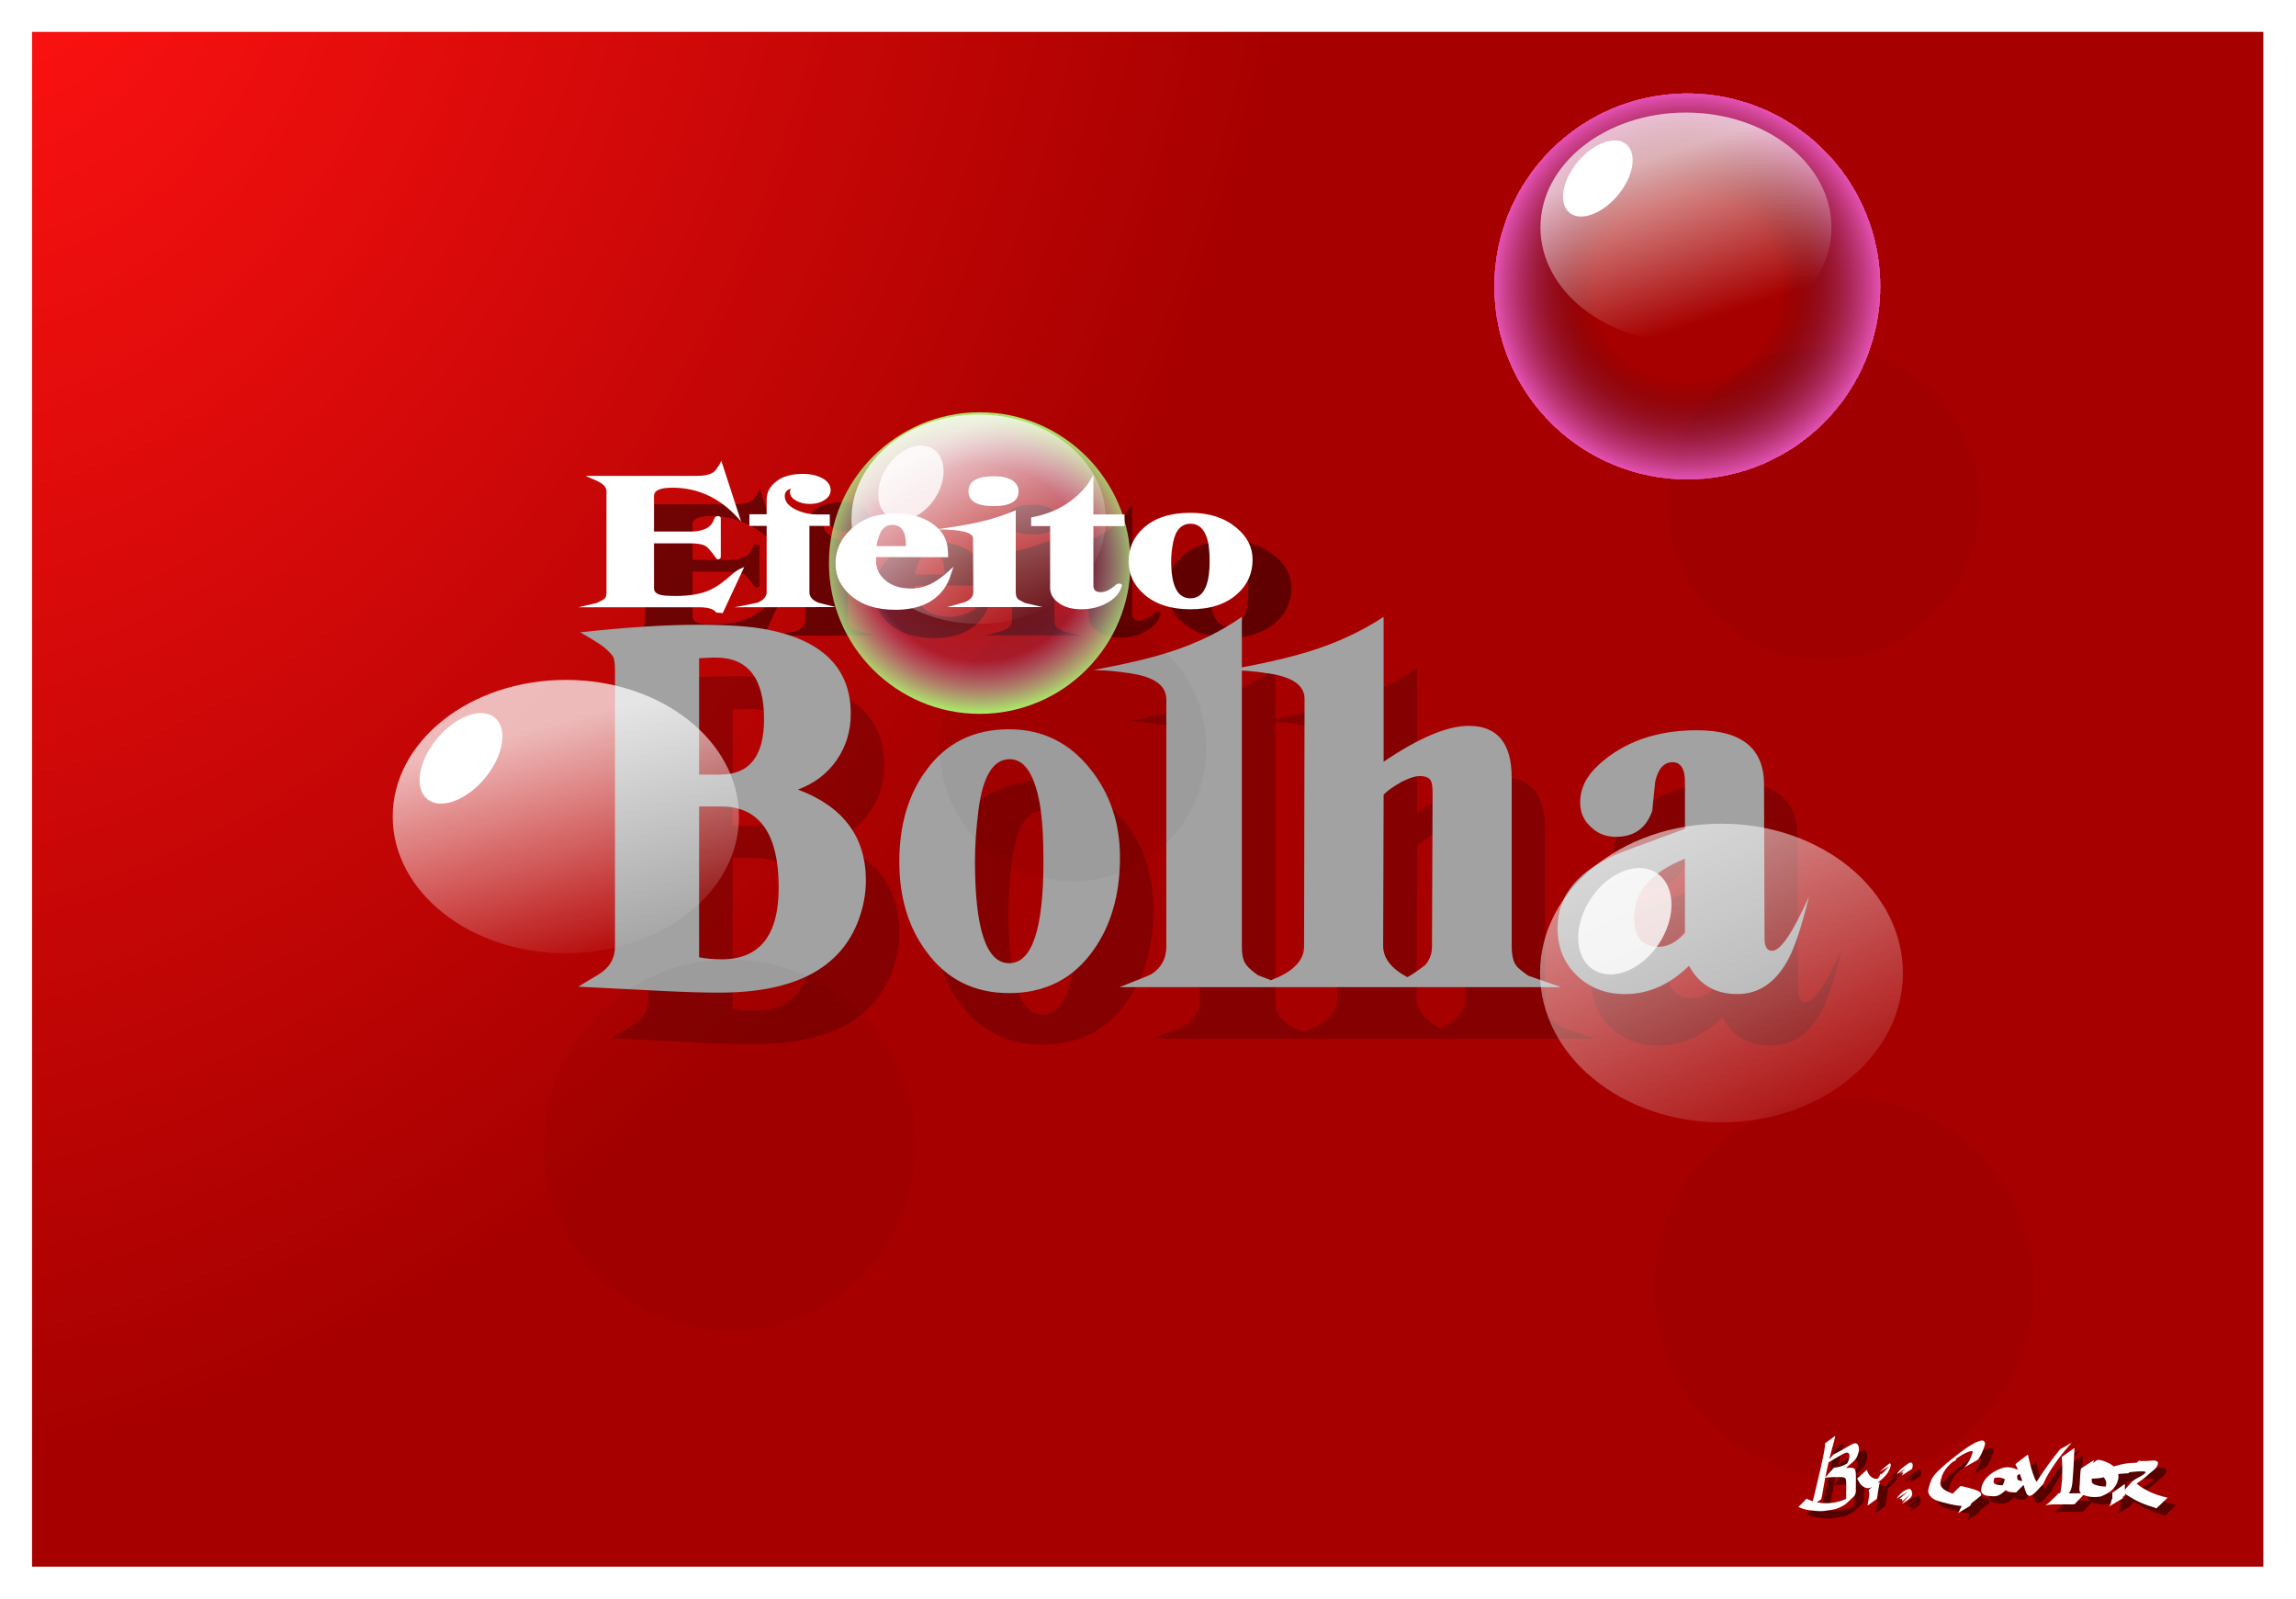 <?xml version="1.0" encoding="UTF-8"?>
<svg version="1.0" viewBox="0 0 1074.7 748.6" xmlns="http://www.w3.org/2000/svg" xmlns:xlink="http://www.w3.org/1999/xlink">
<defs>
<linearGradient id="e">
<stop stop-color="#fff" stop-opacity="0" offset="0"/>
<stop stop-color="#fff" offset="1"/>
</linearGradient>
<linearGradient id="l">
<stop stop-color="#fff" stop-opacity="0" offset="0"/>
<stop stop-opacity="0" offset=".488"/>
<stop stop-color="#ff74ff" stop-opacity=".705" offset="1"/>
<stop stop-color="#fff" stop-opacity="0" offset="1"/>
</linearGradient>
<linearGradient id="d">
<stop stop-color="#fff" offset="0"/>
<stop stop-color="#fff" stop-opacity="0" offset="1"/>
</linearGradient>
<linearGradient id="g">
<stop stop-color="#fff" stop-opacity="0" offset="0"/>
<stop stop-color="#bfa4ff" stop-opacity=".161" offset=".489"/>
<stop stop-color="#abff62" offset=".771"/>
<stop stop-color="#ff0" offset="1"/>
</linearGradient>
<filter id="a" x="-.167" y="-.167" width="1.335" height="1.335">
<feGaussianBlur stdDeviation="13.347"/>
</filter>
<filter id="o">
<feGaussianBlur stdDeviation="4.184"/>
</filter>
<filter id="n" x="-.037" y="-.104" width="1.073" height="1.208">
<feGaussianBlur stdDeviation="3.072"/>
</filter>
<filter id="m" x="-.026" y="-.124" width="1.052" height="1.249">
<feGaussianBlur stdDeviation="1.873"/>
</filter>
<radialGradient id="f" cx="44.014" cy="205.8" r="367.86" gradientTransform="matrix(.795 1.048 -1.044 1.175 198.49 -112.37)" gradientUnits="userSpaceOnUse">
<stop stop-color="#ff1212" offset="0"/>
<stop stop-color="#a70000" offset="1"/>
</radialGradient>
<radialGradient id="c" cx="420" cy="503.79" r="95.714" gradientTransform="matrix(1.433,-2.4054e-7,2.23e-7,1.328,-181.79,-165.42)" gradientUnits="userSpaceOnUse" xlink:href="#g"/>
<linearGradient id="k" x1="340.5" x2="422.25" y1="257.1" y2="429.73" gradientUnits="userSpaceOnUse" xlink:href="#d"/>
<linearGradient id="j" x1="360.45" x2="424.16" y1="294.18" y2="403.79" gradientUnits="userSpaceOnUse" xlink:href="#d"/>
<radialGradient id="b" cx="472.14" cy="733.08" r="72.143" gradientUnits="userSpaceOnUse" xlink:href="#l"/>
<linearGradient id="i" x1="639.69" x2="607.86" y1="515.89" y2="438.29" gradientUnits="userSpaceOnUse" xlink:href="#e"/>
<linearGradient id="h" x1="640.09" x2="607.86" y1="536.65" y2="438.29" gradientUnits="userSpaceOnUse" xlink:href="#e"/>
</defs>
<g transform="translate(10.715 9.779)">
<g transform="matrix(1.254,0,0,1.254,-19.01,-259.37)">
<rect x="18.571" y="210.93" width="832.86" height="572.86" fill="url(#f)"/>
<path d="m287.78 588.76c-5.784 0-12.363-0.189-19.736-0.547l-33.094-1.68 7.705-4.623c4.014-2.485 6.015-5.965 6.015-10.439v-102.76c0-2.475-0.201-4.215-0.593-5.209-0.493-0.855-1.67-2.088-3.531-3.728-2.022-1.481-4.979-3.321-8.862-5.527 17.161-1.879 31.897-2.813 44.199-2.813 10.652 0 18.971 0.557 24.976 1.68 21.204 3.957 31.807 14.485 31.807 31.575 0 6.442-1.76 12.198-5.281 17.278s-8.339 8.739-14.455 10.985c16.919 6.313 25.379 17.646 25.379 33.97 0 4.842-0.885 9.683-2.656 14.525-6.649 18.203-23.93 27.31-51.874 27.31zm-2.666-125.08-5.05 0.229v43.455h7.896c10.894 0 16.346-6.88 16.346-20.639 0-15.36-6.015-23.045-18.036-23.045h-1.157zm3.038 55.574h-8.087v56.299c2.515 0.517 5.331 0.765 8.45 0.765 14.173 0 21.255-8.918 21.255-26.763 0-20.201-7.212-30.302-21.617-30.302zm107.63 69.681c-13.036 0-23.317-5.14-30.841-15.429-6.76-9.037-10.15-20.241-10.15-33.613 0-13.64 3.32-24.983 9.969-34.02 7.403-10.29 17.744-15.429 31.022-15.429 12.423 0 22.582 5.021 30.479 15.062 7.253 9.166 10.884 20.072 10.884 32.708 0 13.888-3.32 25.47-9.958 34.756-7.534 10.647-17.996 15.966-31.404 15.966zm0.191-87.327c-6.156 0-10.039 6.383-11.658 19.138-0.865 6.929-1.288 13.252-1.288 18.969 0 25.371 4.255 38.056 12.755 38.056 8.54 0 12.805-12.685 12.805-38.056 0-9.435-0.503-16.821-1.509-22.14-2.022-10.647-5.724-15.966-11.105-15.966zm40.99 85.1c7.001-2.714 10.954-4.325 11.839-4.802 3.762-2.366 5.643-5.836 5.643-10.439v-92.139c0-5.08-4.265-8.301-12.805-9.663-5.382-0.875-10.21-1.312-14.455-1.312 12.544-2.356 22.2-4.663 28.96-6.899 9.888-3.201 18.71-7.526 26.485-12.974v122.99c0 2.843 0.382 4.881 1.147 6.124 0.734 1.362 2.354 2.923 4.869 4.673l11.658 4.444h-63.342zm50.305 0c4.869-1.988 7.987-3.291 9.365-3.897 6.146-2.963 9.224-6.74 9.224-11.343l0.181-92.367c0-4.921-4.315-8.073-12.946-9.435-5.412-0.875-10.693-1.312-15.833-1.312 12.544-2.237 22.643-4.533 30.298-6.899 10.401-3.201 19.736-7.526 27.994-12.974v54.082c13.157-8.928 23.749-13.391 31.766-13.391 10.683 0 16.024 6.442 16.024 19.326v62.791c0 3.599 0.624 6.134 1.881 7.615 0.614 0.765 2.052 1.939 4.315 3.539l12.202 4.265h-114.47zm57.145-3.718c1.619-0.875 3.812-2.356 6.569-4.444 1.74-1.879 2.615-4.235 2.615-7.078l0.221-57.025c0-2.356-0.191-3.917-0.593-4.673-0.614-1.243-1.992-1.859-4.134-1.859-1.74 0-4.054 0.746-6.931 2.227-2.907 1.63-5.11 3.191-6.609 4.673l-0.181 56.478c0 4.593 3.018 8.5 9.043 11.701zm105.12-4.265c-7.162 7.049-15.119 10.568-23.87 10.568-7.283 0-13.308-2.336-18.086-7.029-4.748-4.593-7.112-10.478-7.112-17.646 0-12.397 7.957-21.822 23.87-28.264 0.604-0.239 8.5-3.161 23.679-8.759v-17.457c0-4.931-1.559-7.397-4.677-7.397-3.159 0-5.301 2.406-6.428 7.208 0 0.278-0.372 3.937-1.107 10.985-2.263 6.442-6.77 9.663-13.539 9.663-3.762 0-6.901-1.243-9.405-3.728-2.635-2.356-3.953-5.398-3.953-9.116 0-5.199 2.334-9.902 6.981-14.107 9.395-8.56 21.607-12.835 36.625-12.835 16.678 0 25.017 6.76 25.017 20.271l0.191 57.622c0 2.963 0.946 4.444 2.847 4.444 3.118 0 7.695-6.74 13.72-20.231-2.635 10.886-5.2 18.69-7.715 23.403-4.647 8.649-10.984 12.974-19.001 12.974-8.258 0-14.274-3.519-18.036-10.568zm-1.519-39.965c-12.664 5.08-19.001 12.457-19.001 22.14 0 7.168 3.078 10.747 9.224 10.747 3.4 0 6.659-1.72 9.777-5.17v-27.717z" filter="url(#o)" opacity=".45"/>
<path d="m290.8 438.44-2.42-0.2c-0.911-1.315-3.068-1.972-6.449-1.972h-45.003l6.748-1.563c1.559-0.681 2.582-1.251 3.068-1.708 0.437-0.441 0.649-1.203 0.649-2.301v-37.811c0-1.491-1.31-2.806-3.917-3.945l-3.892-1.692h41.485c2.894 0 4.977-0.457 6.249-1.363 0.836-0.585 1.833-1.988 2.969-4.209l7.372 22.61c-7.097-8.418-15.654-12.628-25.657-12.628-4.578 0-6.86 1.018-6.86 3.047v13.317h13.508c4.939 0 7.895-1.491 8.868-4.482 0.299-0.858 0.748-1.291 1.372-1.291 0.786 0 1.185 0.297 1.185 0.882v14.335c0 0.545-0.399 0.858-1.185 0.946-0.212 0-0.873-0.794-1.983-2.389-1.21-1.531-2.095-2.437-2.657-2.702-1.123-0.593-2.919-0.89-5.388-0.89h-13.72v16.773c0 1.267 0.911 2.109 2.732 2.518 1.06 0.224 2.856 0.337 5.388 0.337 5.077 0 9.23-0.706 12.485-2.109 2.594-1.131 5.551-3.207 8.868-6.246 0.486-0.409 1.11-0.866 1.883-1.363 0.362-0.224 1.135-0.577 2.32-1.074l-8.02 17.174zm25.37-46.438c-1.472 0.497-2.208 1.419-2.208 2.774 0 1.956 1.26 3.584 3.804 4.899 2.532 1.307 5.351 1.964 8.469 1.964h4.54v4.273h-7.609v24.718c0 1.724 1.123 3.039 3.38 3.945l2.956 0.746 3.492 0.882-37.843 0.064c2.619-0.457 5.476-1.018 8.569-1.692 2.32-0.954 3.48-2.269 3.48-3.945v-24.718h-6.449v-4.346h6.449v-5.5c0-2.71 1.235-4.987 3.717-6.847 2.382-1.812 5.663-2.718 9.816-2.718 2.894 0 5.351 0.561 7.384 1.692 1.971 1.139 2.969 2.606 2.969 4.41 0 1.443-0.748 2.646-2.22 3.592-1.484 1.01-3.343 1.515-5.6 1.515-2.046 0-3.779-0.433-5.189-1.299-1.472-0.818-2.208-1.884-2.208-3.199l0.299-1.211zm39.028 45.211c-7.035 0-12.598-1.812-16.689-5.42-3.729-3.263-5.6-7.224-5.6-11.89 0-4.795 1.833-8.964 5.501-12.499 4.154-4.113 9.791-6.165 16.888-6.165 5.301 0 9.741 1.179 13.334 3.528 3.368 2.213 5.376 5.043 6.012 8.491 0.2 1.131 0.312 2.574 0.312 4.346l-26.929-0.072v1.427c0 2.75 1.085 5.107 3.28 7.064 2.382 2.165 5.663 3.247 9.816 3.247 3.231 0 6.336-0.93 9.292-2.782 1.684-1.042 3.867-2.822 6.548-5.356l-1.572 4.61c-0.711 1.724-1.559 3.191-2.557 4.41-3.804 4.706-9.679 7.064-17.637 7.064zm4.016-24.037c0-5.107-1.684-7.665-5.077-7.665-1.821 0-3.218 0.794-4.203 2.373-0.362 0.585-0.861 1.9-1.497 3.945l-0.212 1.628h10.989v-0.281zm32.654-14.656c-6.212 0-9.317-1.86-9.317-5.572s3.243-5.572 9.729-5.572c2.682 0 4.864 0.497 6.548 1.499 1.621 1.034 2.42 2.413 2.42 4.137 0 3.672-3.118 5.508-9.38 5.508zm-17.225 37.683c2.183-0.593 4.366-1.203 6.548-1.844 2.108-0.85 3.168-2.093 3.168-3.728l-0.1-20.092c0-2.221-4.578-3.335-13.745-3.335 6.623-0.906 11.762-1.764 15.417-2.582 5.077-1.131 9.829-2.646 14.269-4.546v30.619c0 1.275 0.349 2.181 1.048 2.718 0.299 0.176 1.073 0.585 2.332 1.227l6.648 1.563h-35.585zm54.544-30.226v22.281c0 1.579 0.911 2.373 2.756 2.373 1.746 0 3.617-0.906 5.6-2.718 0.362-0.313 0.773-0.465 1.26-0.465 0.698 0 1.06 0.249 1.06 0.746l-0.412 1.074c-0.848 2.221-2.644 4.057-5.401 5.508-2.744 1.491-5.887 2.237-9.405 2.237-3.443 0-6.224-0.77-8.332-2.309-2.183-1.531-3.28-3.432-3.28-5.7v-23.027h-7.085v-3.247c7.821-1.363 14.232-4.738 19.233-10.126 0.985-1.042 1.721-1.972 2.22-2.79 0.274-0.449 0.873-1.419 1.784-2.918v14.744h11.625v4.338h-11.625zm36.209 31.036c-7.334 0-13.109-1.884-17.337-5.636-3.792-3.303-5.7-7.4-5.7-12.283 0-4.987 1.871-9.132 5.6-12.435 4.154-3.76 9.966-5.636 17.437-5.636 6.972 0 12.685 1.836 17.113 5.508 4.079 3.343 6.112 7.328 6.112 11.946 0 5.075-1.859 9.308-5.588 12.7-4.228 3.889-10.116 5.837-17.637 5.837zm0.1-31.91c-3.455 0-5.638 2.333-6.548 6.991-0.486 2.534-0.723 4.843-0.723 6.927 0 9.276 2.382 13.911 7.172 13.911s7.184-4.634 7.184-13.911c0-3.448-0.274-6.141-0.848-8.09-1.135-3.889-3.218-5.829-6.237-5.829z" filter="url(#n)" opacity=".65"/>
<path transform="scale(1.006 .994)" d="m273.64 572.97c-5.75 0-12.29-0.19-19.62-0.55l-32.9-1.69 7.66-4.65c3.99-2.5 5.98-6 5.98-10.5v-103.36c0-2.49-0.2-4.24-0.59-5.24-0.49-0.86-1.66-2.1-3.51-3.75-2.01-1.49-4.95-3.34-8.81-5.56 17.06-1.89 31.71-2.83 43.94-2.83 10.59 0 18.86 0.56 24.83 1.69 21.08 3.98 31.62 14.57 31.62 31.76 0 6.48-1.75 12.27-5.25 17.38s-8.29 8.79-14.37 11.05c16.82 6.35 25.23 17.75 25.23 34.17 0 4.87-0.88 9.74-2.64 14.61-6.61 18.31-23.79 27.47-51.57 27.47zm-2.65-125.81-5.02 0.23v43.71h7.85c10.83 0 16.25-6.92 16.25-20.76 0-15.45-5.98-23.18-17.93-23.18h-1.15zm3.02 55.9h-8.04v56.63c2.5 0.52 5.3 0.77 8.4 0.77 14.09 0 21.13-8.97 21.13-26.92 0-20.32-7.17-30.48-21.49-30.48zm107 70.09c-12.96 0-23.18-5.17-30.66-15.52-6.72-9.09-10.09-20.36-10.09-33.81 0-13.72 3.3-25.13 9.91-34.22 7.36-10.35 17.64-15.52 30.84-15.52 12.35 0 22.45 5.05 30.3 15.15 7.21 9.22 10.82 20.19 10.82 32.9 0 13.97-3.3 25.62-9.9 34.96-7.49 10.71-17.89 16.06-31.22 16.06zm0.19-87.84c-6.12 0-9.98 6.42-11.59 19.25-0.86 6.97-1.28 13.33-1.28 19.08 0 25.52 4.23 38.28 12.68 38.28 8.49 0 12.73-12.76 12.73-38.28 0-9.49-0.5-16.92-1.5-22.27-2.01-10.71-5.69-16.06-11.04-16.06zm40.75 85.6c6.96-2.73 10.89-4.35 11.77-4.83 3.74-2.38 5.61-5.87 5.61-10.5v-92.68c0-5.11-4.24-8.35-12.73-9.72-5.35-0.88-10.15-1.32-14.37-1.32 12.47-2.37 22.07-4.69 28.79-6.94 9.83-3.22 18.6-7.57 26.33-13.05v123.71c0 2.86 0.38 4.91 1.14 6.16 0.73 1.37 2.34 2.94 4.84 4.7l11.59 4.47h-62.97zm50.01 0c4.84-2 7.94-3.31 9.31-3.92 6.11-2.98 9.17-6.78 9.17-11.41l0.18-92.91c0-4.95-4.29-8.12-12.87-9.49-5.38-0.88-10.63-1.32-15.74-1.32 12.47-2.25 22.51-4.56 30.12-6.94 10.34-3.22 19.62-7.57 27.83-13.05v54.4c13.08-8.98 23.61-13.47 31.58-13.47 10.62 0 15.93 6.48 15.93 19.44v63.16c0 3.62 0.62 6.17 1.87 7.66 0.61 0.77 2.04 1.95 4.29 3.56l12.13 4.29h-113.8zm56.81-3.74c1.61-0.88 3.79-2.37 6.53-4.47 1.73-1.89 2.6-4.26 2.6-7.12l0.22-57.36c0-2.37-0.19-3.94-0.59-4.7-0.61-1.25-1.98-1.87-4.11-1.87-1.73 0-4.03 0.75-6.89 2.24-2.89 1.64-5.08 3.21-6.57 4.7l-0.18 56.81c0 4.62 3 8.55 8.99 11.77zm104.5-4.29c-7.12 7.09-15.03 10.63-23.73 10.63-7.24 0-13.23-2.35-17.98-7.07-4.72-4.62-7.07-10.54-7.07-17.75 0-12.47 7.91-21.95 23.73-28.43 0.6-0.24 8.45-3.18 23.54-8.81v-17.56c0-4.96-1.55-7.44-4.65-7.44-3.14 0-5.27 2.42-6.39 7.25 0 0.28-0.37 3.96-1.1 11.05-2.25 6.48-6.73 9.72-13.46 9.72-3.74 0-6.86-1.25-9.35-3.75-2.62-2.37-3.93-5.43-3.93-9.17 0-5.23 2.32-9.96 6.94-14.19 9.34-8.61 21.48-12.91 36.41-12.91 16.58 0 24.87 6.8 24.87 20.39l0.19 57.96c0 2.98 0.94 4.47 2.83 4.47 3.1 0 7.65-6.78 13.64-20.35-2.62 10.95-5.17 18.8-7.67 23.54-4.62 8.7-10.92 13.05-18.89 13.05-8.21 0-14.19-3.54-17.93-10.63zm-1.51-40.2c-12.59 5.11-18.89 12.53-18.89 22.27 0 7.21 3.06 10.81 9.17 10.81 3.38 0 6.62-1.73 9.72-5.2v-27.88z" fill="#a2a2a2"/>
<g transform="matrix(.588 0 0 .588 108.56 102.05)">
<circle transform="matrix(.884 0 0 .884 136.5 194.39)" cx="420" cy="503.79" r="95.714" fill-opacity=".995" filter="url(#a)" opacity=".186"/>
<g transform="translate(28.571,18.571)">
<circle cx="420" cy="503.79" r="95.714" fill="url(#c)"/>
<ellipse transform="translate(24.286,138.57)" cx="395" cy="337.36" rx="80.714" ry="66.429" fill="url(#j)" opacity=".785"/>
<ellipse transform="matrix(.479 -.386 .287 .644 50.417 310.16)" cx="402.86" cy="463.08" rx="40" ry="27.857" fill="#fff" opacity=".802"/>
</g>
</g>
<path transform="scale(1.247 .802)" d="m221.64 533.5-1.94-0.25c-0.73-1.64-2.46-2.46-5.17-2.46h-36.08l5.41-1.95c1.25-0.85 2.07-1.56 2.46-2.13 0.35-0.55 0.52-1.5 0.52-2.87v-47.16c0-1.86-1.05-3.5-3.14-4.92l-3.12-2.11h33.26c2.32 0 3.99-0.57 5.01-1.7 0.67-0.73 1.47-2.48 2.38-5.25l5.91 28.2c-5.69-10.5-12.55-15.75-20.57-15.75-3.67 0-5.5 1.27-5.5 3.8v16.61h10.83c3.96 0 6.33-1.86 7.11-5.59 0.24-1.07 0.6-1.61 1.1-1.61 0.63 0 0.95 0.37 0.95 1.1v17.88c0 0.68-0.32 1.07-0.95 1.18-0.17 0-0.7-0.99-1.59-2.98-0.97-1.91-1.68-3.04-2.13-3.37-0.9-0.74-2.34-1.11-4.32-1.11h-11v20.92c0 1.58 0.73 2.63 2.19 3.14 0.85 0.28 2.29 0.42 4.32 0.42 4.07 0 7.4-0.88 10.01-2.63 2.08-1.41 4.45-4 7.11-7.79 0.39-0.51 0.89-1.08 1.51-1.7 0.29-0.28 0.91-0.72 1.86-1.34l-6.43 21.42zm20.34-57.92c-1.18 0.62-1.77 1.77-1.77 3.46 0 2.44 1.01 4.47 3.05 6.11 2.03 1.63 4.29 2.45 6.79 2.45h3.64v5.33h-6.1v30.83c0 2.15 0.9 3.79 2.71 4.92l2.37 0.93 2.8 1.1-30.34 0.08c2.1-0.57 4.39-1.27 6.87-2.11 1.86-1.19 2.79-2.83 2.79-4.92v-30.83h-5.17v-5.42h5.17v-6.86c0-3.38 0.99-6.22 2.98-8.54 1.91-2.26 4.54-3.39 7.87-3.39 2.32 0 4.29 0.7 5.92 2.11 1.58 1.42 2.38 3.25 2.38 5.5 0 1.8-0.6 3.3-1.78 4.48-1.19 1.26-2.68 1.89-4.49 1.89-1.64 0-3.03-0.54-4.16-1.62-1.18-1.02-1.77-2.35-1.77-3.99l0.24-1.51zm31.29 56.39c-5.64 0-10.1-2.26-13.38-6.76-2.99-4.07-4.49-9.01-4.49-14.83 0-5.98 1.47-11.18 4.41-15.59 3.33-5.13 7.85-7.69 13.54-7.69 4.25 0 7.81 1.47 10.69 4.4 2.7 2.76 4.31 6.29 4.82 10.59 0.16 1.41 0.25 3.21 0.25 5.42l-21.59-0.09v1.78c0 3.43 0.87 6.37 2.63 8.81 1.91 2.7 4.54 4.05 7.87 4.05 2.59 0 5.08-1.16 7.45-3.47 1.35-1.3 3.1-3.52 5.25-6.68l-1.26 5.75c-0.57 2.15-1.25 3.98-2.05 5.5-3.05 5.87-7.76 8.81-14.14 8.81zm3.22-29.98c0-6.37-1.35-9.56-4.07-9.56-1.46 0-2.58 0.99-3.37 2.96-0.29 0.73-0.69 2.37-1.2 4.92l-0.17 2.03h8.81v-0.35zm26.18-18.28c-4.98 0-7.47-2.32-7.47-6.95s2.6-6.95 7.8-6.95c2.15 0 3.9 0.62 5.25 1.87 1.3 1.29 1.94 3.01 1.94 5.16 0 4.58-2.5 6.87-7.52 6.87zm-13.81 47c1.75-0.74 3.5-1.5 5.25-2.3 1.69-1.06 2.54-2.61 2.54-4.65l-0.08-25.06c0-2.77-3.67-4.16-11.02-4.16 5.31-1.13 9.43-2.2 12.36-3.22 4.07-1.41 7.88-3.3 11.44-5.67v38.19c0 1.59 0.28 2.72 0.84 3.39 0.24 0.22 0.86 0.73 1.87 1.53l5.33 1.95h-28.53zm43.73-37.7v27.79c0 1.97 0.73 2.96 2.21 2.96 1.4 0 2.9-1.13 4.49-3.39 0.29-0.39 0.62-0.58 1.01-0.58 0.56 0 0.85 0.31 0.85 0.93l-0.33 1.34c-0.68 2.77-2.12 5.06-4.33 6.87-2.2 1.86-4.72 2.79-7.54 2.79-2.76 0-4.99-0.96-6.68-2.88-1.75-1.91-2.63-4.28-2.63-7.11v-28.72h-5.68v-4.05c6.27-1.7 11.41-5.91 15.42-12.63 0.79-1.3 1.38-2.46 1.78-3.48 0.22-0.56 0.7-1.77 1.43-3.64v18.39h9.32v5.41h-9.32zm29.03 38.71c-5.88 0-10.51-2.35-13.9-7.03-3.04-4.12-4.57-9.23-4.57-15.32 0-6.22 1.5-11.39 4.49-15.51 3.33-4.69 7.99-7.03 13.98-7.03 5.59 0 10.17 2.29 13.72 6.87 3.27 4.17 4.9 9.14 4.9 14.9 0 6.33-1.49 11.61-4.48 15.84-3.39 4.85-8.11 7.28-14.14 7.28zm0.08-39.8c-2.77 0-4.52 2.91-5.25 8.72-0.39 3.16-0.58 6.04-0.58 8.64 0 11.57 1.91 17.35 5.75 17.35s5.76-5.78 5.76-17.35c0-4.3-0.22-7.66-0.68-10.09-0.91-4.85-2.58-7.27-5-7.27z" fill="#fff"/>
<g transform="matrix(.839 0 0 .839 273.43 147.33)">
<circle transform="matrix(.884 0 0 .884 131.18 189.1)" cx="420" cy="503.79" r="95.714" fill-opacity=".995" filter="url(#a)" opacity=".186"/>
<g transform="translate(28.571,18.571)">
<circle cx="420" cy="503.79" r="95.714" fill="url(#c)"/>
<ellipse transform="translate(24.286,138.57)" cx="395" cy="337.36" rx="80.714" ry="66.429" fill="url(#k)" opacity=".668"/>
<ellipse transform="matrix(.479 -.386 .287 .644 50.417 310.16)" cx="402.86" cy="463.08" rx="40" ry="27.857" fill="#fff" opacity=".802"/>
</g>
</g>
<g transform="translate(34.286,-177.14)">
<circle transform="matrix(.608 0 0 .608 397.7 257.73)" cx="420" cy="503.79" r="95.714" fill-opacity=".995" filter="url(#a)" opacity=".186"/>
<circle transform="translate(130,-250)" cx="472.14" cy="733.08" r="72.143" fill="url(#b)"/>
<ellipse transform="matrix(.916 0 0 .741 44.836 106.27)" cx="607.86" cy="478.79" rx="59.286" ry="57.857" fill="url(#i)" opacity=".68"/>
<ellipse transform="matrix(.163 -.226 .15 .081 397.85 541.39)" cx="607.86" cy="478.79" rx="59.286" ry="57.857" fill="#fff"/>
</g>
<g transform="matrix(1.19,0,0,1.19,-498.12,-44.831)">
<circle transform="matrix(.608 0 0 .608 397.7 257.73)" cx="420" cy="503.79" r="95.714" fill-opacity=".995" filter="url(#a)" opacity=".186"/>
<circle transform="translate(130,-250)" cx="472.14" cy="733.08" r="72.143" fill="url(#b)"/>
<ellipse transform="matrix(.916 0 0 .741 44.836 106.27)" cx="607.86" cy="478.79" rx="59.286" ry="57.857" fill="url(#h)" opacity=".721"/>
<ellipse transform="matrix(.163 -.226 .15 .081 397.85 541.39)" cx="607.86" cy="478.79" rx="59.286" ry="57.857" fill="#fff"/>
</g>
</g>
<g transform="translate(185.71,-62.857)">
<path d="m666.53 728.57-4.75 3.5c0 0.23 0.01 0.46 0 0.69-0.19 2.44-0.77 4.9-1.25 7.22-0.68 3.24-0.95 4.28-1.69 7.5-1.01 3.87-1.78 7.87-2.84 11.71-0.97-0.33-1.93-0.73-2.88-1.21l-3.81 3.9c1.86 0.8 3.74 1.41 5.69 1.56 1.47 0.16 3.52 0.42 5 0.38 1.19-0.03 3.62-0.41 4.81-0.63 0.71-0.13 1.42-0.23 2.12-0.43 0.57-0.17 1.1-0.44 1.66-0.66 3.11-1.57 2.1-0.89 6.78-5.28 0.33-0.3 0.71-1.36 0.81-1.91 0.04-0.22 0-1.35 0-1.56 0-1.81 0.05-3.62 0.03-5.44-0.02-1.22 0.04-3.01-0.65-3.9-0.12-0.15-0.27-0.19-0.41-0.28-1.19-0.37-2.41-0.22-3.62-0.13 0.64-0.56 1.54-1.33 3-2.56 1.54-1.3 2.32-2.36 2.93-4.88 0.07-0.46 0.19-0.92 0.19-1.4 0.01-0.76-0.26-1.79-0.69-2.25-0.94-1.04-2.33-0.08-3.25 0.34-2.64 1.54-5.26 3.14-7.96 4.41l-1.97 2.28c0.15-0.64 0.3-1.35 0.53-2.25 0.96-3.86 0.95-3.67 0.9-3.41 0 0.1 0.13-0.3 0.82-2.9 0.34-1.3 0.32-1.37 0.5-2.41zm68.56 2.19c-0.48 0.03-0.98 0.21-1.38 0.34-2.9 0.95-5.98 3.33-8.62 5.22-5.24 4.16-5.58 4.21-9.19 7.56-1.19 1.11-2.2 2.02-3.22 3.41-1.01 1.39-1.06 1.76-1.75 3.4-0.32 1.38-1.28 3.36-0.65 4.88 1.15 2.83 4.3 3.41 6.25 4.03 2.88 0.74 5.79 1.5 8.72 1.75 0.05 0.01 0.25 0.02 0.53 0.03-0.57 1.12-1.15 2.23-1.72 3.35l5.69-3.44c0.19-0.4 0.39-0.79 0.59-1.19 1.51-1.14 3-2.45 4.5-3.62-0.07-0.43 0.01-0.95-0.22-1.25-0.6-0.8-2.5-1.4-3.22-1.63-1.63-0.53-3.29-0.93-4.94-1.31-0.43-0.08-0.88-0.14-1.31-0.22l-3.59 3.53c-0.2-0.06-0.43-0.13-0.63-0.19-1.43-0.65-4.33-1.53-5.09-3.84-0.44-1.35 0.43-3.16 0.72-4.34 0.23-0.52 0.42-1.05 0.69-1.54 1.03-1.91 2.46-3.28 3.87-4.62 0.64-0.6 2.34-0.93 2-1.75 1.87-1.33 3.77-2.56 5.81-3.31 0.47-0.17 0.96-0.26 1.44-0.32 0.16-0.02 0.39-0.09 0.47 0.1 0.1 0.24-0.07 0.56-0.09 0.84-0.83 2.67-2.03 4.95-3.72 6.69l6.25-3.56c1.48-1.84 2.44-4.31 3.25-6.78 0.03-0.39 0.21-0.82 0.09-1.16-0.32-0.89-0.91-1.1-1.53-1.06zm42.19 1.03-5.47 3.06c-3.94 4.71-7.57 9.92-11.06 15.25-0.25-0.47-0.54-0.94-0.75-1.44-1.51-3.51-2.44-7.49-3.29-11.37l-5.81 4.5c0.09 0.23 0.15 0.47 0.25 0.69 0.44 0.91 0.64 1.27 0.78 1.53-0.09 0.07-0.23 0.18-0.4 0.34-1.42-0.82-3.38-1.1-4.53-1.09-0.58 0-1.14 0.15-1.72 0.22-3.71 1.11-8.65 3.7-10.16 8.71-0.11 0.38-0.14 0.77-0.22 1.16 0 0.33-0.09 0.68-0.03 1 0.36 2.06 2.35 2.19 3.53 2.34 1.3 0.02 2.63 0.38 3.91-0.03 1.49-0.47 2.82-1.56 4.12-2.75 1 1.03 2.33 1 3.53 1.1 0.82 0.04 0.44 0.04 1.22 0.06l3.5-3.53c0.32 1.01 0.65 2.02 0.97 3.03 0.19 0.41 0.34 0.84 0.56 1.22 1.72 2.88 5.21-2.28 7.44-4.38 0.34-0.31 0.49-0.88 0.72-1.34 0.37-0.73 0.74-1.51 1.09-2.25 3.41-6.03 7.46-11.34 11.82-16.03zm1.25 2.44-5.97 4.21c0.31 3.41 0.3 6.8 0.19 10.22-0.23 1.88-0.35 4.59-0.91 6.78-0.06 0-0.13 0.01-0.19 0-0.13-0.01-0.26-0.16-0.37-0.06-0.03 0.03-0.07 0.04-0.1 0.06-0.02 0-0.04-0.02-0.06-0.03-0.39 0.4-0.72 0.78-1.06 1.13-0.39 0.37-0.78 0.74-1.16 1.12-5.27 5.14-4.82 3.46-2.56 3.16 1.19-0.16 2.4-0.16 3.59-0.19 1.91-0.02 3.81 0 5.72 0 0.99 0 1.99 0.08 2.97-0.09l4.06-4.28c0.01 0 0.02-0.01 0.03 0 2.63 1.03 5.4 1.16 8.1 0.72 3.17-1.31 6.96-3.21 8.09-7.75 0.1-0.39 0.2-0.78 0.22-1.19 0.03-0.5-0.06-1-0.09-1.5-0.02-0.04-0.02-0.06-0.03-0.1 1.57-0.19 3.16-0.27 4.75-0.34l0.53-0.53c2.12-0.19 4.24-0.43 6.37-0.41 0.12 0.03 1.08 0.15 1.25 0.47 0.05 0.09-0.12 0.12-0.19 0.19-0.13 0.15-0.27 0.34-0.4 0.5-0.43 0.29-1.11 0.77-1.44 0.97-0.49 0.29-1 0.54-1.5 0.81-3.2 1.71-2.49 1.59-6.25 5.66v-0.72-1.94l-5.87 4.13v1.93c-0.01 0.3 0 0.61 0 0.91l-0.29 0.19c-0.23 1.19-0.5 2.35-1.09 3.31l6.16-3.72c0.11-0.29 0.22-0.6 0.31-0.91l0.87-0.62c-0.01-0.23-0.05-0.46-0.06-0.69 0.4 0.3 2.04 1.36 2.28 1.5 1.37 0.84 2.76 1.58 4.16 2.28 1.49 0.65 2.98 1.3 4.5 1.82 1.28 0.43 2.56 0.71 3.81 1.28l5.22-5c-2.89-0.61-5.72-1.51-8.5-2.78-2.06-1.08-4.18-2.18-6.03-3.85 2.17-1.37 4.26-2.92 6.31-4.9 1.01-0.84 3.4-2.4 3.69-4.32 0.22-1.48-1.35-1.44-1.91-1.56-2.37 0.09-4.72 0.5-7.09 0.13l-0.94 0.93c-1.58 0.05-3.14 0.11-4.72 0.32-2.04 0.28-4.05 0.85-6.06 1.4-1.33-1.18-2.99-1.88-4.37-2.44-1.2-0.29-2.77-1.14-3.94-0.18-0.44 0.36-0.88 0.69-1.31 1.06 0.1-0.48 0.21-0.95 0.37-1.41l-6.09 3.97c-0.33 2.13-0.37 4.36-0.5 6.53 0.05 1.14-0.49 3.27 0 4.28 0.15 0.33 0.36 0.59 0.56 0.79-0.25 0-0.5-0.02-0.75-0.04-1.69 0.01-3.38 0.05-5.06 0.07 0.06-0.06 0.09-0.13 0.15-0.19 0.21-0.3 0.46-0.54 0.63-0.88 1.23-2.43 1.09-6.58 1.4-9.37 0.22-3.61 0.34-7.23 0.57-10.84zm-106.53 2.18c0.29 0 0.57 0.1 0.81 0.35 0.63 0.64 0.36 1.84 0.19 2.65-0.14 0.39-0.26 0.79-0.41 1.16-0.14 0.34-0.28 0.6-0.41 0.84-0.2 0.13-0.28 0.2-0.62 0.41-1.62 0.93-3.31 1.41-5.03 1.59-0.08-0.03-0.16-0.05-0.22 0-0.09-0.02-0.21-0.07-0.28 0-1.02 1.09-2.03 2.17-3 3.35-0.39 0.42-0.75 0.82-1.13 1.25 0.21-1.07 0.41-2.11 0.66-3.16 0.39-1.72 0.63-2.8 0.87-3.87 2.23-1.34 4.44-2.67 6.69-3.91 0.51-0.2 1.23-0.65 1.88-0.66zm29.9 4.63c-0.44 0.08-0.92 0.22-1.31 0.56-0.55 0.47-4.14 2.66-5.31 5l4.43-2.94c-0.77 0.7-1.73 1.58-3.15 2.85 0.07-0.06 0.33-0.28 0.44-0.35 0.37-0.26 0.37-0.25 0.75-0.4 0.9-0.24 0.24 0.98-0.04 1.4l4.79-3.12c0.41-1.17 0.57-2.81-0.6-3zm-9.84 0.37c-0.02 0.01-0.05 0.02-0.06 0.03-1.7 1.21-3.25 2.77-4.88 4.16l4.81-2.84c-1.14 0.94-4.55 5.32-4.12 3.25-0.28 0.99-0.79 1.87-1.22 2.53-0.77 0.26-1.57 0.2-2.66-0.38-1.3-0.84-1.99-1.71-2.59-3.68l-4.56 4.06c0.53 0.9 0.98 1.94 1.62 2.69 0.46 0.52 0.81 0.74 1.31 1.12 1.7 1 2.81 0.88 4.13 0.09l-1.72 1.47c0.21 0.55 0.3 1.15 0.38 1.75-0.18 1.88-0.48 3.76-0.85 5.57l4.41-3.19c0.29-1.77 0.53-3.55 0.84-5.31l0.1-0.04c-0.01-0.08-0.03-0.19-0.04-0.28 0.14-0.74 0.28-1.45 0.44-2.18l-0.56 0.4c-0.02-0.14-0.04-0.29-0.06-0.44 2.28-1.85 4.99-3.98 5.78-7.84-0.04-0.18-0.01-0.42-0.1-0.56-0.1-0.17-0.26-0.39-0.4-0.38zm-20.13 0.47c-0.17 0.25-0.38 0.48-0.65 0.75-0.29 0.28-1.05 0.91-1.19 1 0.01-0.01 0-0.03 0.03-0.06 0.71-0.72 1.34-1.27 1.81-1.69zm80.19 2.47c0.08 0.15 0.15 0.33 0.28 0.66-0.11-0.11-0.22-0.19-0.34-0.28 0-0.02 0.01-0.06 0-0.07 0.03-0.11 0.04-0.22 0.06-0.31zm0.78 1.94c0.07 0.17 0.11 0.29 0.19 0.5 0.36 0.96 0.71 1.95 1.03 2.94-0.74-0.05-1.49-0.19-2.16-0.63-0.26-0.59-0.31-1.26-0.28-1.94l1.22-0.87zm-84.47 1.56c0.84-0.01 1.69 0.05 2.5 0.31 0.82 0.49 0.72 2.17 0.75 3.28 0.03 1.81 0 3.61-0.03 5.41 0 0.54 0 0.9-0.06 1.25-3.49 1.56-7.18 2.19-10.81 1.97-0.79-0.05-1.56-0.21-2.35-0.31-0.18-0.02-0.35-0.04-0.53-0.07l2.06-1.4c0.23-0.86 0.14-0.42 0.35-1.41 0.56-2.91 1-5.87 1.56-8.78 0.03-0.01 0.08-0.01 0.13-0.03-0.01 0-0.03 0.03-0.04 0.03-0.16 0.22 0.47-0.04 0.69-0.06 1.1-0.09 2.19-0.13 3.28-0.16 0.83 0.07 1.66-0.02 2.5-0.03zm123.82 0.13c0.3 0.36 0.56 0.78 0.78 1.25 0.18 0.39 0.25 0.87 0.37 1.31-0.03 0.65-0.07 1.21-0.19 1.78-1.74 0.04-3.58-0.32-5.21-0.91-0.26-0.15-1.05-0.53-1.25-0.97-0.2-0.41-0.17-1.12-0.13-1.84 1.39 0.01 2.78-0.13 4.16-0.31 0.49-0.1 0.98-0.2 1.47-0.31zm-49.54 0.09c0.88-0.02 1.73 0.13 2.82 0.62 0.09 0.05 0.22 0.11 0.37 0.19-0.07 0.25-0.17 0.74-0.22 0.91-0.07 0.25-0.16 0.5-0.25 0.75-0.17 0.4-0.34 0.79-0.53 1.19-0.45-0.04-0.9-0.08-1.34-0.1-0.6-0.09-2.69-0.2-2.88-1.34-0.04-0.24 0.03-0.48 0.03-0.72 0.15-0.64 0.17-0.92 0.32-1.28 0.61-0.12 1.16-0.21 1.68-0.22zm19.91 3.09c0.02-0.01 0.03 0 0.03 0 0.02 0.02-0.29 0.39-0.44 0.41-0.04 0-0.08 0.01-0.12 0 0.18-0.13 0.35-0.28 0.53-0.41zm-61.34 2.22c-0.22 0.01-0.45 0.08-0.63 0.13-2.02 0.54-3.96 2.26-5.4 4.47l4.93-3.1c1.65-1.15-0.41 0.33-3.93 3.56 0.09-0.05 0.21-0.12 0.28-0.15 0.36-0.17 0.66-0.25 1.03-0.19 0.21 0.18 0.45 0.56 0.4 0.97-0.01 0.11-0.09 0.24-0.18 0.34 1.28-1.2 2.55-2.39 3.84-3.59l-4.06 4.78c1.97-1.7 6.8-3.14 4.31-6.94-0.13-0.08-0.24-0.21-0.37-0.25-0.06-0.01-0.15-0.03-0.22-0.03zm101.75 0.19c-0.3 0.23-0.58 0.46-0.88 0.69v-0.13c0.07-0.05 0.14-0.09 0.19-0.12 0.23-0.16 0.45-0.31 0.69-0.44zm-105.28 5.84c-0.04 0.04-0.06 0.09-0.1 0.13-0.06 0.06 0-0.02 0.1-0.13z" filter="url(#m)" opacity=".692"/>
<path d="m662.59 725.13-4.75 3.5c0 0.23 0.02 0.46 0 0.69-0.18 2.44-0.77 4.9-1.25 7.22-0.68 3.25-0.94 4.29-1.69 7.5-1.01 3.88-1.77 7.88-2.84 11.72-0.97-0.33-1.93-0.74-2.88-1.22l-3.81 3.91c1.86 0.79 3.74 1.4 5.69 1.56 1.47 0.16 3.52 0.41 5 0.37 1.19-0.03 3.63-0.4 4.81-0.62 0.71-0.13 1.42-0.23 2.13-0.44 0.56-0.16 1.09-0.43 1.65-0.65 3.11-1.58 2.11-0.9 6.78-5.29 0.33-0.3 0.71-1.36 0.82-1.9 0.04-0.22 0-1.35 0-1.56 0-1.82 0.04-3.63 0.03-5.44-0.03-1.22 0.03-3.02-0.66-3.91-0.11-0.15-0.27-0.18-0.41-0.28-1.19-0.37-2.4-0.21-3.62-0.12 0.64-0.57 1.54-1.34 3-2.57 1.54-1.3 2.32-2.36 2.94-4.87 0.06-0.47 0.18-0.93 0.18-1.41 0.01-0.76-0.26-1.78-0.68-2.25-0.95-1.04-2.33-0.08-3.25 0.35-2.64 1.53-5.27 3.14-7.97 4.4l-1.97 2.28c0.15-0.63 0.3-1.34 0.53-2.25 0.97-3.86 0.96-3.67 0.91-3.4-0.01 0.09 0.13-0.3 0.81-2.91 0.34-1.3 0.32-1.37 0.5-2.41zm68.56 2.19c-0.48 0.03-0.98 0.22-1.37 0.35-2.91 0.95-5.99 3.32-8.63 5.21-5.23 4.17-5.58 4.21-9.19 7.57-1.18 1.1-2.2 2.01-3.21 3.4-1.02 1.39-1.07 1.77-1.75 3.41-0.33 1.37-1.28 3.35-0.66 4.87 1.16 2.84 4.31 3.41 6.25 4.04 2.88 0.74 5.79 1.49 8.72 1.75 0.05 0 0.25 0.02 0.53 0.03-0.57 1.12-1.15 2.22-1.72 3.34l5.69-3.44c0.19-0.4 0.39-0.79 0.59-1.18 1.51-1.15 3-2.46 4.5-3.63-0.07-0.42 0.01-0.95-0.22-1.25-0.6-0.8-2.5-1.39-3.22-1.62-1.62-0.54-3.28-0.93-4.93-1.32-0.44-0.08-0.88-0.13-1.32-0.22l-3.59 3.54c-0.2-0.06-0.42-0.13-0.62-0.19-1.43-0.65-4.34-1.53-5.1-3.85-0.44-1.35 0.43-3.15 0.72-4.34 0.23-0.51 0.43-1.05 0.69-1.53 1.03-1.92 2.46-3.29 3.87-4.63 0.64-0.6 2.34-0.93 2-1.75 1.87-1.32 3.77-2.55 5.82-3.31 0.46-0.17 0.96-0.25 1.43-0.31 0.16-0.02 0.39-0.1 0.47 0.09 0.11 0.25-0.07 0.57-0.09 0.85-0.82 2.66-2.02 4.95-3.72 6.68l6.25-3.56c1.48-1.83 2.45-4.3 3.25-6.78 0.03-0.38 0.22-0.81 0.09-1.16-0.32-0.89-0.91-1.1-1.53-1.06zm42.19 1.03-5.47 3.07c-3.94 4.71-7.56 9.91-11.06 15.25-0.25-0.47-0.54-0.94-0.75-1.44-1.51-3.51-2.44-7.49-3.28-11.38l-5.82 4.5c0.09 0.23 0.15 0.47 0.25 0.69 0.44 0.92 0.64 1.27 0.79 1.53-0.1 0.07-0.24 0.18-0.41 0.35-1.42-0.82-3.38-1.1-4.53-1.1-0.58 0-1.14 0.15-1.72 0.22-3.71 1.12-8.64 3.71-10.16 8.72-0.11 0.37-0.14 0.76-0.22 1.16 0 0.33-0.08 0.67-0.03 1 0.36 2.05 2.35 2.19 3.53 2.34 1.3 0.01 2.63 0.38 3.91-0.03 1.5-0.48 2.83-1.56 4.13-2.75 0.99 1.02 2.32 1 3.53 1.09 0.81 0.04 0.43 0.04 1.22 0.06l3.5-3.53c0.31 1.01 0.64 2.03 0.96 3.03 0.19 0.41 0.34 0.85 0.57 1.22 1.71 2.88 5.2-2.28 7.43-4.37 0.34-0.32 0.49-0.89 0.72-1.35 0.37-0.73 0.74-1.5 1.1-2.25 3.4-6.02 7.45-11.33 11.81-16.03zm1.25 2.44-5.97 4.22c0.31 3.4 0.3 6.8 0.19 10.22-0.23 1.88-0.34 4.59-0.91 6.78h-0.19c-0.13-0.01-0.26-0.16-0.37-0.06-0.03 0.02-0.07 0.04-0.09 0.06-0.03-0.01-0.05-0.03-0.07-0.03-0.38 0.4-0.71 0.77-1.06 1.12-0.38 0.38-0.78 0.75-1.16 1.13-5.26 5.14-4.82 3.45-2.56 3.15 1.2-0.15 2.4-0.15 3.6-0.18 1.91-0.03 3.8-0.01 5.71 0 0.99 0 1.99 0.07 2.97-0.1l4.07-4.28c0.01 0.01 0.02 0 0.03 0 2.62 1.04 5.39 1.17 8.09 0.72 3.17-1.31 6.96-3.2 8.09-7.75 0.1-0.39 0.2-0.78 0.22-1.19 0.03-0.5-0.06-1-0.09-1.5l-0.03-0.09c1.58-0.2 3.16-0.28 4.75-0.34l0.53-0.54c2.12-0.18 4.25-0.42 6.37-0.4 0.12 0.02 1.08 0.15 1.25 0.47 0.05 0.09-0.12 0.11-0.18 0.18-0.14 0.15-0.28 0.34-0.41 0.5-0.42 0.29-1.1 0.78-1.44 0.97-0.49 0.29-1 0.55-1.5 0.82-3.2 1.71-2.49 1.59-6.25 5.65v-0.72-1.93l-5.87 4.12v1.94 0.9l-0.28 0.19c-0.24 1.2-0.51 2.35-1.1 3.31l6.16-3.71c0.12-0.3 0.22-0.61 0.31-0.91l0.88-0.63c-0.02-0.23-0.06-0.45-0.07-0.68 0.4 0.3 2.05 1.35 2.29 1.5 1.36 0.83 2.75 1.57 4.15 2.28 1.49 0.64 2.98 1.3 4.5 1.81 1.28 0.43 2.56 0.72 3.81 1.28l5.22-5c-2.89-0.6-5.72-1.51-8.5-2.78-2.06-1.08-4.17-2.17-6.03-3.84 2.17-1.38 4.27-2.92 6.31-4.91 1.01-0.83 3.4-2.4 3.69-4.31 0.23-1.49-1.35-1.45-1.9-1.56-2.37 0.09-4.73 0.5-7.1 0.12l-0.94 0.94c-1.58 0.05-3.14 0.11-4.71 0.31-2.05 0.29-4.05 0.85-6.07 1.41-1.32-1.18-2.99-1.89-4.37-2.44-1.19-0.29-2.77-1.15-3.94-0.19-0.44 0.36-0.88 0.7-1.31 1.06 0.1-0.47 0.21-0.95 0.37-1.4l-6.09 3.97c-0.33 2.13-0.37 4.35-0.5 6.53 0.06 1.13-0.49 3.26 0 4.28 0.16 0.33 0.36 0.59 0.56 0.78-0.25 0-0.5-0.02-0.75-0.03-1.68 0.01-3.38 0.05-5.06 0.06 0.06-0.05 0.1-0.13 0.16-0.19 0.2-0.29 0.45-0.54 0.62-0.87 1.23-2.43 1.1-6.58 1.41-9.38 0.21-3.61 0.33-7.23 0.56-10.84zm-106.53 2.19c0.29-0.01 0.57 0.1 0.81 0.34 0.63 0.64 0.36 1.84 0.19 2.66-0.13 0.39-0.26 0.78-0.41 1.15-0.14 0.34-0.28 0.61-0.4 0.85-0.21 0.12-0.29 0.2-0.63 0.4-1.62 0.93-3.31 1.41-5.03 1.6-0.08-0.03-0.15-0.05-0.22 0-0.09-0.03-0.21-0.08-0.28 0-1.02 1.08-2.03 2.17-3 3.34-0.38 0.42-0.75 0.82-1.13 1.25 0.21-1.06 0.42-2.11 0.66-3.15 0.39-1.73 0.63-2.81 0.88-3.88 2.22-1.33 4.43-2.66 6.68-3.91 0.52-0.19 1.23-0.64 1.88-0.65zm29.9 4.62c-0.44 0.09-0.91 0.23-1.31 0.57-0.55 0.47-4.13 2.65-5.31 5l4.44-2.94c-0.77 0.69-1.74 1.57-3.16 2.84 0.08-0.06 0.34-0.27 0.44-0.34 0.38-0.27 0.37-0.25 0.75-0.41 0.9-0.23 0.24 0.98-0.03 1.41l4.78-3.13c0.41-1.17 0.58-2.81-0.6-3zm-9.84 0.38c-0.02 0-0.04 0.02-0.06 0.03-1.69 1.21-3.25 2.76-4.88 4.16l4.82-2.85c-1.15 0.94-4.56 5.32-4.13 3.25-0.28 1-0.79 1.88-1.22 2.53-0.77 0.26-1.56 0.2-2.65-0.37-1.31-0.84-2-1.71-2.6-3.69l-4.56 4.06c0.53 0.9 0.98 1.95 1.62 2.69 0.46 0.53 0.81 0.75 1.32 1.13 1.69 1 2.8 0.87 4.12 0.09l-1.72 1.47c0.21 0.54 0.3 1.14 0.38 1.75-0.18 1.88-0.48 3.75-0.85 5.56l4.41-3.19c0.29-1.77 0.54-3.55 0.84-5.31l0.1-0.03c-0.01-0.09-0.03-0.2-0.03-0.28 0.13-0.75 0.28-1.46 0.43-2.19l-0.56 0.41c-0.02-0.15-0.04-0.3-0.06-0.44 2.28-1.85 4.99-3.99 5.78-7.84-0.03-0.19-0.01-0.43-0.09-0.57-0.11-0.16-0.27-0.39-0.41-0.37zm-20.12 0.47c-0.18 0.25-0.39 0.48-0.66 0.75-0.29 0.28-1.05 0.91-1.19 1 0.01-0.01 0-0.04 0.03-0.07 0.72-0.72 1.34-1.26 1.82-1.68zm80.18 2.47c0.08 0.15 0.15 0.32 0.28 0.65-0.1-0.1-0.22-0.19-0.34-0.28 0-0.02 0.01-0.06 0-0.06 0.03-0.12 0.05-0.23 0.06-0.31zm0.78 1.93c0.07 0.17 0.12 0.3 0.19 0.5 0.36 0.96 0.71 1.95 1.03 2.94-0.74-0.05-1.49-0.19-2.15-0.62-0.26-0.6-0.31-1.27-0.28-1.94l1.21-0.88zm-84.46 1.57c0.84-0.02 1.68 0.04 2.5 0.31 0.82 0.48 0.71 2.16 0.75 3.28 0.02 1.8-0.01 3.6-0.04 5.41 0 0.53 0.01 0.9-0.06 1.25-3.49 1.55-7.18 2.19-10.81 1.96-0.79-0.04-1.56-0.21-2.34-0.31-0.18-0.02-0.36-0.03-0.54-0.06l2.07-1.41c0.22-0.86 0.13-0.42 0.34-1.4 0.57-2.91 1.01-5.87 1.56-8.78 0.03-0.01 0.08-0.02 0.13-0.04 0 0.01-0.03 0.03-0.03 0.04-0.17 0.22 0.46-0.05 0.68-0.07 1.1-0.09 2.19-0.13 3.29-0.15 0.82 0.06 1.66-0.02 2.5-0.03zm123.81 0.12c0.31 0.36 0.56 0.79 0.78 1.25 0.18 0.4 0.25 0.88 0.37 1.31-0.03 0.65-0.07 1.22-0.18 1.78-1.75 0.05-3.59-0.31-5.22-0.9-0.25-0.16-1.05-0.54-1.25-0.97-0.2-0.42-0.17-1.12-0.13-1.84 1.39 0.01 2.78-0.14 4.16-0.32 0.49-0.09 0.98-0.19 1.47-0.31zm-49.53 0.09c0.87-0.02 1.72 0.13 2.81 0.63 0.09 0.04 0.22 0.1 0.37 0.19-0.07 0.24-0.16 0.73-0.21 0.9-0.08 0.26-0.17 0.5-0.25 0.75-0.17 0.41-0.35 0.8-0.54 1.19-0.45-0.03-0.9-0.08-1.34-0.09-0.6-0.09-2.68-0.2-2.87-1.35-0.04-0.23 0.02-0.48 0.03-0.72 0.14-0.64 0.16-0.92 0.31-1.28 0.61-0.11 1.16-0.2 1.69-0.22zm19.9 3.1c0.02-0.02 0.03-0.01 0.03 0 0.03 0.02-0.29 0.39-0.43 0.4-0.04 0.01-0.09 0.01-0.13 0 0.18-0.13 0.35-0.28 0.53-0.4zm-61.34 2.22c-0.22 0-0.45 0.07-0.63 0.12-2.02 0.54-3.96 2.26-5.4 4.47l4.94-3.09c1.64-1.16-0.42 0.33-3.94 3.56 0.09-0.06 0.21-0.13 0.28-0.16 0.36-0.16 0.66-0.25 1.03-0.18 0.21 0.18 0.45 0.55 0.41 0.96-0.01 0.11-0.1 0.25-0.19 0.35 1.29-1.2 2.56-2.4 3.84-3.6l-4.06 4.79c1.97-1.71 6.8-3.14 4.31-6.94-0.13-0.08-0.23-0.21-0.37-0.25-0.06-0.02-0.15-0.04-0.22-0.03zm101.75 0.18c-0.3 0.24-0.58 0.46-0.88 0.69v-0.12c0.07-0.06 0.14-0.1 0.19-0.13 0.23-0.16 0.45-0.3 0.69-0.44zm-105.28 5.85c-0.04 0.03-0.06 0.09-0.1 0.12-0.06 0.06 0-0.02 0.1-0.12z" fill="#fff"/>
</g>
</g>
</svg>
